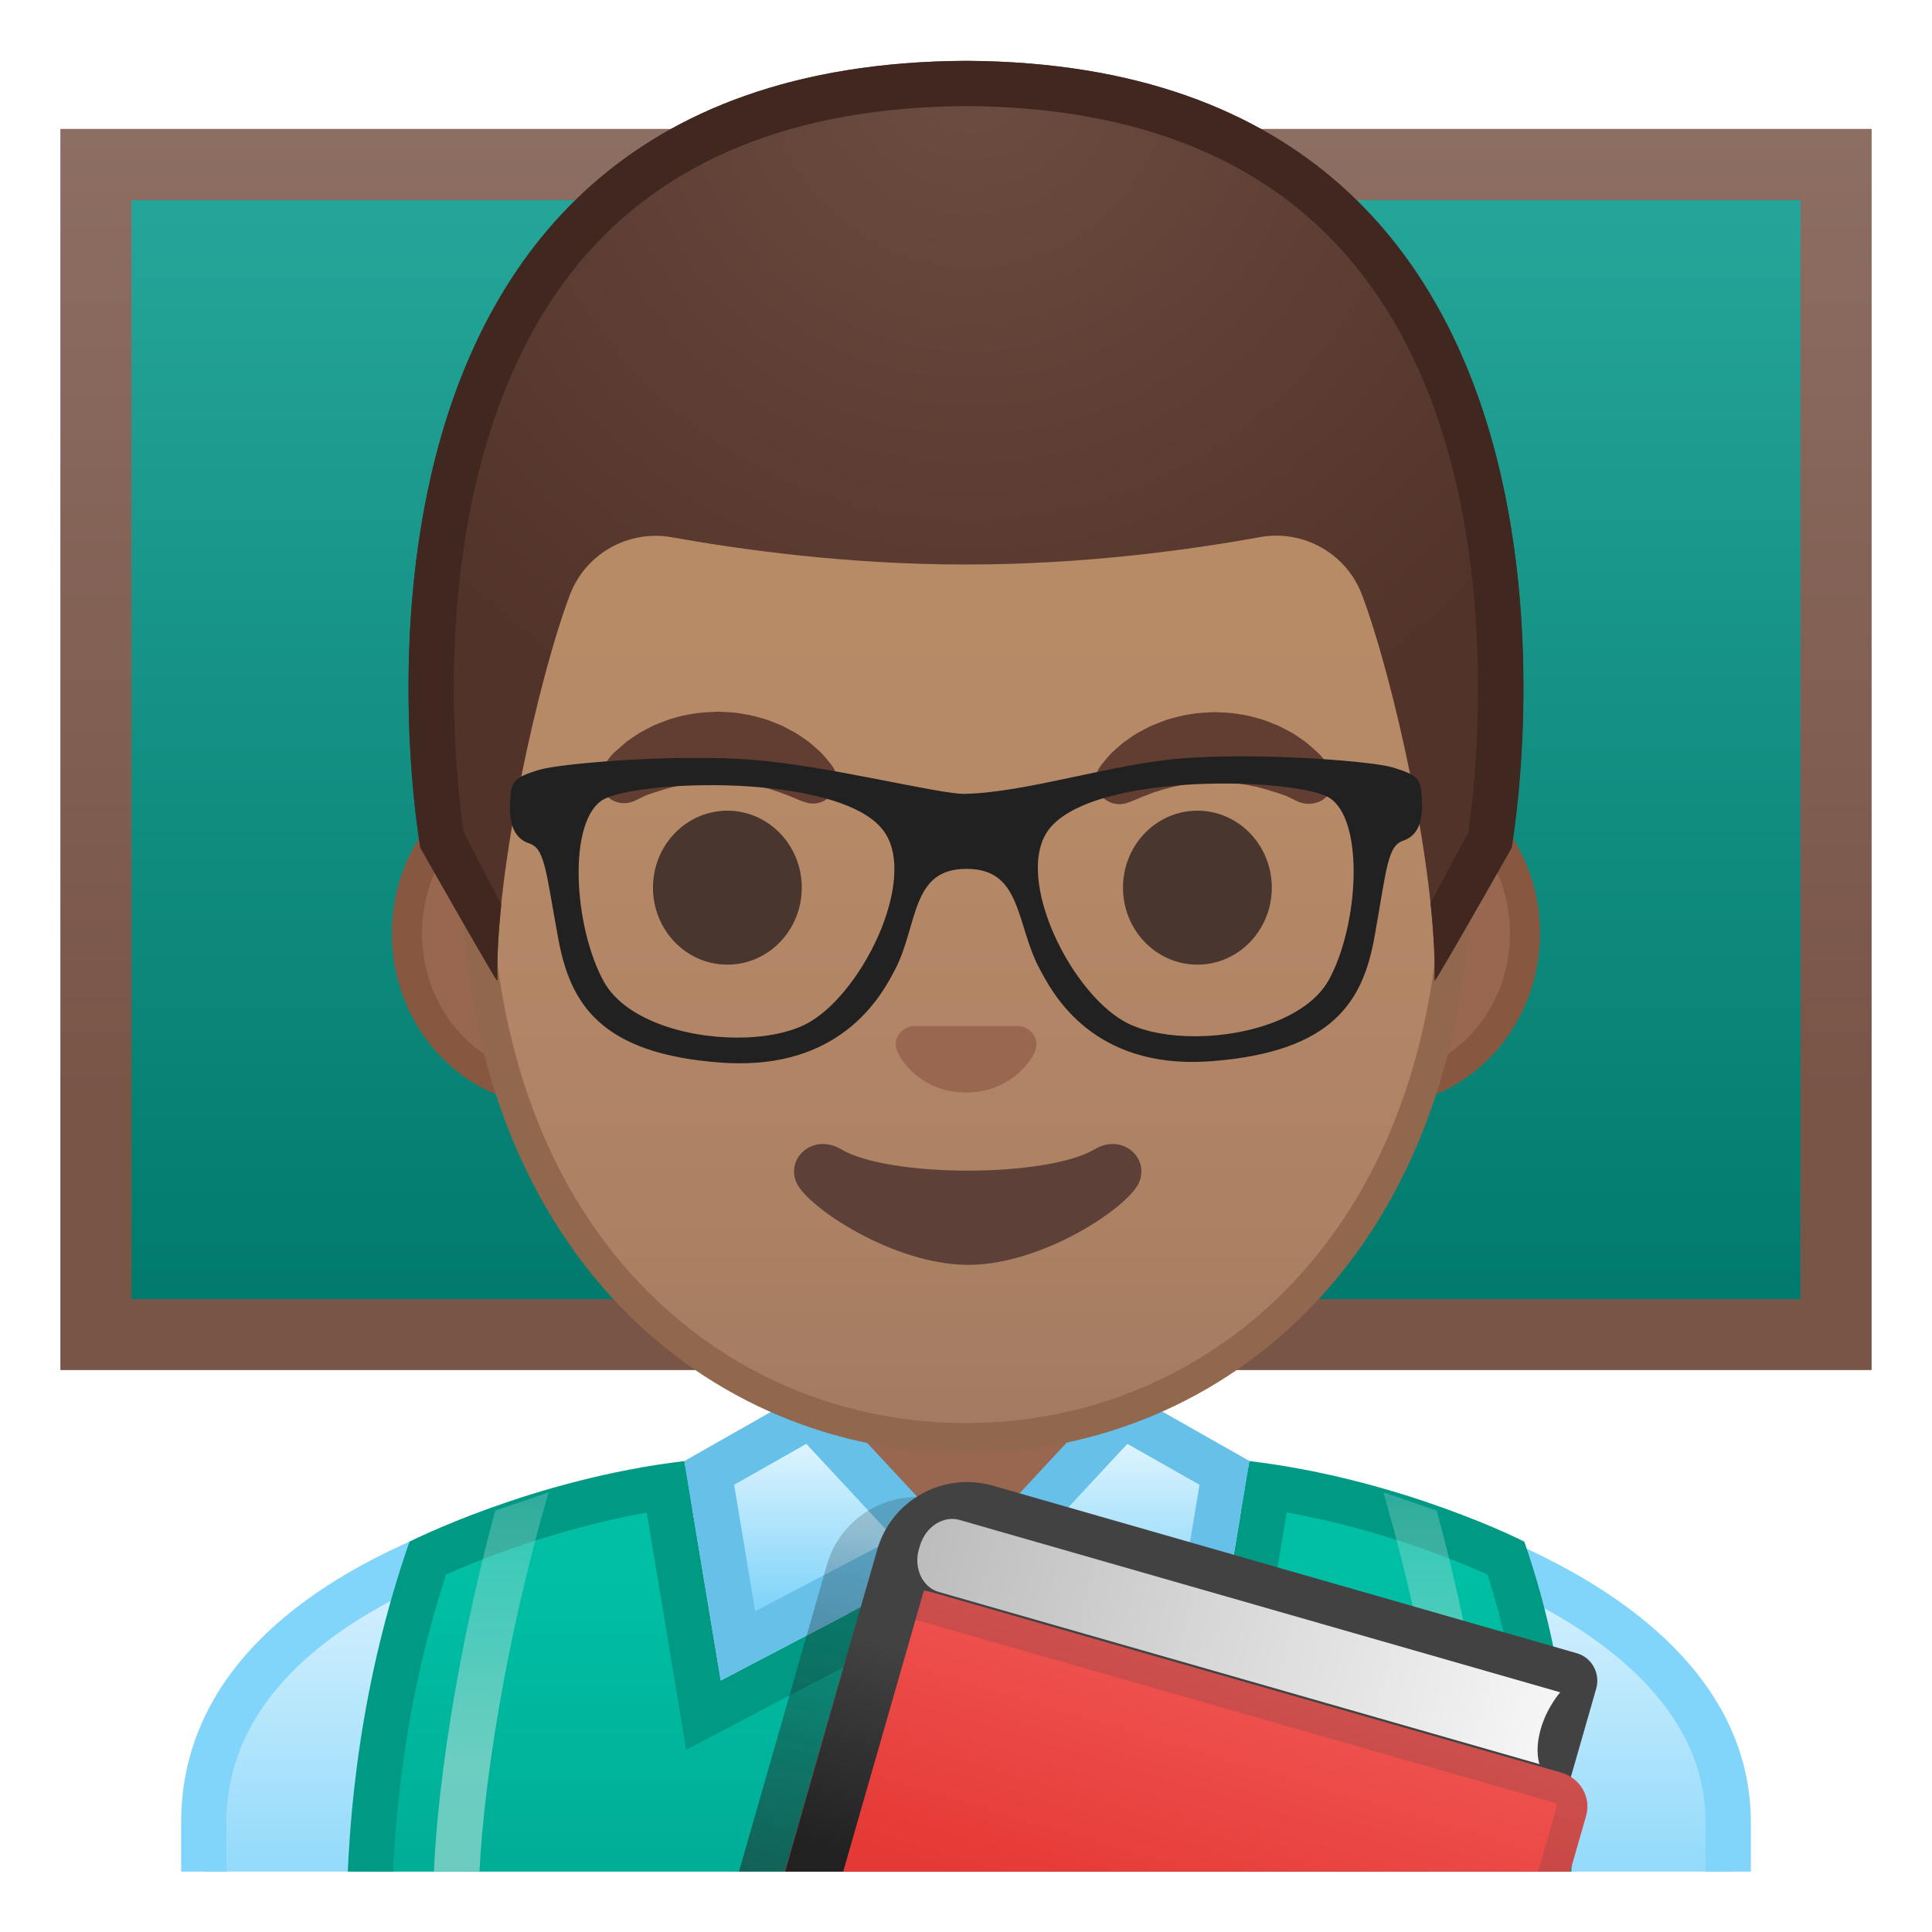 <svg enable-background="new 0 0 128 128" viewBox="0 0 128 128" xmlns="http://www.w3.org/2000/svg" xmlns:xlink="http://www.w3.org/1999/xlink"><linearGradient id="k" x1="64" x2="64" y1="11.395" y2="88.489" gradientUnits="userSpaceOnUse"><stop stop-color="#26A69A" offset="0"/><stop stop-color="#00796B" offset="1"/></linearGradient><rect x="6.36" y="10.9" width="115.29" height="77.52" fill="url(#k)"/><linearGradient id="h" x1="64" x2="64" y1="8.545" y2="90.776" gradientUnits="userSpaceOnUse"><stop stop-color="#8D6E63" offset="0"/><stop stop-color="#795548" offset=".779"/></linearGradient><path d="m119.29 13.26v72.81h-110.58v-72.81h110.58m4.71-4.72h-120v82.23h120v-82.23z" fill="url(#h)"/><defs><rect id="g" x="4" y="4" width="120" height="120"/></defs><clipPath id="a"><use xlink:href="#g"/></clipPath><g clip-path="url(#a)"><linearGradient id="f" x1="64" x2="64" y1="100.88" y2="129.36" gradientUnits="userSpaceOnUse"><stop stop-color="#E1F5FE" offset="0"/><stop stop-color="#81D4FA" offset="1"/></linearGradient><path d="M13.5,136.01v-15.26c0-16.24,25.36-23.53,50.5-23.56h0.13c25.03,0,50.36,8.09,50.36,23.56 v15.26H13.5z" fill="url(#f)"/><path d="m64.13 98.7c12.9 0 25.42 2.19 34.36 6 6.62 2.83 14.51 7.91 14.51 16.05v13.76h-98v-13.76c0-15.2 24.61-22.03 49-22.06l0.13 0.01m0-3h-0.13c-25.49 0.03-52 7.28-52 25.06v16.76h104v-16.76c0-16.76-26.26-25.06-51.87-25.06z" fill="#81D4FA"/></g><g clip-path="url(#a)"><path d="M63.14,109.48c-4.21,0-7.63-3.53-7.63-7.87v-9.83H72.5v9.83c0,4.34-3.42,7.87-7.63,7.87H63.14z" fill="#99674F"/><path d="m71.5 92.78v8.83c0 3.79-2.98 6.87-6.63 6.87h-1.73c-3.66 0-6.63-3.08-6.63-6.87v-8.83h14.99m2-2h-19v10.83c0 4.9 3.86 8.87 8.63 8.87h1.73c4.77 0 8.63-3.97 8.63-8.87v-10.83h0.01z" fill="#875740"/></g><g clip-path="url(#a)"><linearGradient id="e" x1="63.567" x2="63.567" y1="104.5" y2="126.36" gradientUnits="userSpaceOnUse"><stop stop-color="#00BFA5" offset="0"/><stop stop-color="#00AB94" offset="1"/></linearGradient><path d="m24.97 136.01c-0.51-4.1-1.67-17.86 3.37-32.8 1.83-0.85 8.14-3.6 15.76-4.74l2.52 15.15 17.18-9.01h0.54l17.18 9.01 2.52-15.15c7.62 1.14 13.92 3.88 15.75 4.74 5.06 15.12 2.13 28.97 1.13 32.8h-75.95z" fill="url(#e)"/><path d="m85.25 100.2c6.11 1.1 11.17 3.16 13.3 4.11 4.25 13.26 2.26 25.47 1.17 30.21h-73.42c-0.51-5.02-1.04-17.06 3.25-30.2 2.12-0.95 7.19-3.01 13.3-4.11l1.93 11.63 0.68 4.09 3.67-1.93 14.91-7.82 14.91 7.82 3.67 1.93 0.68-4.09 1.95-11.64m-2.48-3.4-2.41 14.54-15.67-8.22h-1.27l-15.67 8.22-2.41-14.54c-10.09 1.2-18.21 5.34-18.21 5.34-6.48 18.62-3.46 35.38-3.46 35.38h78.37s5.42-16.76-1.05-35.38c0-0.01-8.13-4.14-18.22-5.34z" fill="#009984"/></g><g clip-path="url(#a)"><linearGradient id="d" x1="54.332" x2="54.332" y1="95.215" y2="106.42" gradientUnits="userSpaceOnUse"><stop stop-color="#E1F5FE" offset="0"/><stop stop-color="#81D4FA" offset="1"/></linearGradient><polygon points="46.99 97.58 53.71 93.76 61.68 102.33 48.89 109.04" fill="url(#d)"/><path d="m53.42 95.66 5.82 6.26-9.21 4.83-1.39-8.38 4.78-2.71m0.58-3.78-8.66 4.92 2.41 14.54 16.36-8.58-10.11-10.88z" fill="#66C0E8"/></g><g clip-path="url(#a)"><linearGradient id="c" x1="-573.62" x2="-573.62" y1="95.216" y2="106.42" gradientTransform="matrix(-1 0 0 1 -499.84 0)" gradientUnits="userSpaceOnUse"><stop stop-color="#E1F5FE" offset="0"/><stop stop-color="#81D4FA" offset="1"/></linearGradient><polygon points="66.44 102.33 74.4 93.77 81.12 97.58 79.22 109.04" fill="url(#c)"/><path d="m74.69 95.66 4.78 2.71-1.39 8.38-9.21-4.83 5.82-6.26m-0.58-3.78-10.11 10.87 16.36 8.58 2.41-14.54-8.66-4.91z" fill="#66C0E8"/></g><linearGradient id="b" x1="78.493" x2="72.16" y1="106.73" y2="133.39" gradientUnits="userSpaceOnUse"><stop stop-color="#212121" stop-opacity=".2" offset=".002"/><stop stop-color="#212121" stop-opacity=".6" offset="1"/></linearGradient><path d="m102.42 111.85c0-0.02-0.01-0.03-0.01-0.05-0.01-0.04-0.02-0.07-0.04-0.1-0.17-0.54-0.56-0.97-1.09-1.13l-0.15-0.04h-0.01l-3.75-1.08-34.93-10.03c-0.05-0.01-0.09-0.01-0.14-0.03-3.24-0.85-6.58 1.03-7.51 4.27l-1.44 5.03c-0.1 0.34-0.21 0.71-0.32 1.11l-1.32 4.61-8.43 29.38c0 0.01-0.01 0.03-0.01 0.04l-1.7 5.92-0.61 2.14c-0.48 1.66-0.22 3.35 0.58 4.73 0.01 0.01 0.01 0.02 0.02 0.03 0.09 0.15 0.18 0.3 0.28 0.45 0.04 0.06 0.09 0.12 0.14 0.18 0.07 0.09 0.13 0.18 0.2 0.26 0.11 0.13 0.22 0.25 0.34 0.36l0.04 0.04c0.73 0.72 1.64 1.28 2.7 1.58l18.05 5.14 21.78 6.25 2.23 0.64 0.01-0.05 0.06 0.02 7.46-26.21 6.9-24.03 0.63-2.19-0.06-0.02 0.01-0.05-1.55-0.44 1.64-5.72c0.1-0.34 0.09-0.69 0-1.01z" clip-path="url(#a)" fill="url(#b)"/><g clip-path="url(#a)"><linearGradient id="t" x1="32.529" x2="32.529" y1="95.394" y2="123.06" gradientUnits="userSpaceOnUse"><stop stop-color="#B2DFDB" stop-opacity=".2" offset="0"/><stop stop-color="#B2DFDB" stop-opacity=".6" offset=".767"/></linearGradient><path d="m28.71 126.22c-0.07-4.86 1.05-14.86 4.1-26.14l3.54-1.21c-3.36 11.53-4.69 22.38-4.63 27.3l-3.01 0.05z" fill="url(#t)"/><linearGradient id="s" x1="-598.84" x2="-598.84" y1="95.394" y2="123.06" gradientTransform="matrix(-1 0 0 1 -503.37 0)" gradientUnits="userSpaceOnUse"><stop stop-color="#B2DFDB" stop-opacity=".2" offset="0"/><stop stop-color="#B2DFDB" stop-opacity=".6" offset=".767"/></linearGradient><path d="m99.29 126.22c0.07-4.86-1.05-14.86-4.1-26.14l-3.54-1.21c3.36 11.53 4.69 22.38 4.63 27.3l3.01 0.05z" fill="url(#s)"/><path d="m104.46 109.53-38.69-11.1c-3.28-0.94-6.71 0.96-7.65 4.24l-11.52 40.12c-0.94 3.28 0.96 6.71 4.24 7.65l40.51 11.63 14.4-50.19c0.29-1.01-0.29-2.06-1.29-2.35z" fill="#424242"/><linearGradient id="r" x1="82.111" x2="76.945" y1="110.81" y2="128.14" gradientUnits="userSpaceOnUse"><stop stop-color="#EF5350" offset="0"/><stop stop-color="#E53935" offset="1"/></linearGradient><path d="m103.46 117.45-41.52-11.9c-4.53-1.3-5.32 2.35-6.59 6.78l-10.45 36.42c-1.27 4.43 1.37 9.07 5.89 10.37l37.61 10.79c1.25 0.36 2.54-0.34 2.89-1.56l13.79-48.04c0.35-1.22-0.38-2.5-1.62-2.86z" fill="url(#r)"/><g opacity=".2"><path d="m60.26 107.33c0.31 0 0.69 0.06 1.12 0.19l41.54 11.9c0.1 0.03 0.16 0.09 0.19 0.14s0.04 0.11 0.02 0.16l-13.81 48.08c-0.03 0.11-0.15 0.16-0.25 0.16-0.03 0-0.06 0-0.09-0.01l-37.65-10.8c-1.67-0.48-3.05-1.56-3.9-3.05-0.84-1.47-1.04-3.17-0.58-4.77l10.47-36.46 0.17-0.61c1.07-3.76 1.59-4.93 2.77-4.93m0-2.04c-3.06 0-3.81 3.22-4.9 7.03l-10.47 36.46c-1.27 4.42 1.36 9.05 5.88 10.34l37.65 10.8c0.22 0.06 0.44 0.09 0.65 0.09 1 0 1.92-0.64 2.21-1.64l13.81-48.08c0.35-1.21-0.37-2.47-1.61-2.83l-41.54-11.9c-0.63-0.19-1.19-0.27-1.68-0.27z" fill="#424242"/></g><g opacity=".2"><path d="m64.33 101.57c0.19 0 0.38 0.02 0.59 0.07l37.25 10.7-0.31 1.08c-11.79-3.29-34.29-9.62-38.94-11.16 0.24-0.33 0.71-0.69 1.41-0.69m0-3.33c-4.52 0-6.78 5.57-3.12 6.94 4.03 1.51 42.93 12.32 42.93 12.32l1.58-5.52c0.3-1.06-0.19-2.14-1.11-2.4l-38.84-11.16c-0.5-0.12-0.98-0.18-1.44-0.18z" fill="#424242"/></g><linearGradient id="q" x1="-18.084" x2="25.361" y1="426.16" y2="426.16" gradientTransform="matrix(.961 .276 .319 -1.112 -57.724 581.53)" gradientUnits="userSpaceOnUse"><stop stop-color="#BDBDBD" offset=".01"/><stop stop-color="#F5F5F5" offset=".987"/></linearGradient><path d="m103.37 112.12-39.8-11.42c-1.08-0.31-2.26 0.46-2.62 1.71l-0.07 0.22c-0.36 1.25 0.23 2.53 1.31 2.84l39.81 11.41s-0.34-0.83 0.07-2.3 1.3-2.46 1.3-2.46z" fill="url(#q)"/><defs><path id="p" d="m105.71 118.1-42.18-12.1c-3.25-0.93-6.63 0.94-7.56 4.19l-11.69 40.7c-0.93 3.25 0.94 6.63 4.19 7.57l42.18 12.1 15.06-52.46z"/></defs><clipPath><use xlink:href="#p"/></clipPath><defs><path id="o" d="m105.67 118.03-44.5-12.66c-3.53-1-3.9 0.22-4.81 3.43l-12.06 42.22c-0.91 3.21 1.01 6.58 4.29 7.51l42.14 11.99 14.94-52.49z"/></defs><clipPath id="n"><use xlink:href="#o"/></clipPath><linearGradient id="m" x1="53.062" x2="57.437" y1="122.21" y2="108.46" gradientUnits="userSpaceOnUse"><stop stop-color="#212121" offset="0"/><stop stop-color="#424242" offset="1"/></linearGradient><polygon points="63.63 96.95 57.2 95.1 39.13 158.05 45.56 159.89" clip-path="url(#n)" fill="url(#m)"/></g><path d="m36.67 72.26c-5.36 0-9.71-4.67-9.71-10.41s4.36-10.41 9.71-10.41h54.65c5.36 0 9.71 4.67 9.71 10.41s-4.36 10.41-9.71 10.41h-54.65z" fill="#99674F"/><path d="m91.33 52.43c4.8 0 8.71 4.22 8.71 9.41s-3.91 9.41-8.71 9.41h-54.66c-4.8 0-8.71-4.22-8.71-9.41s3.91-9.41 8.71-9.41h54.66m0-2h-54.66c-5.89 0-10.71 5.14-10.71 11.41 0 6.28 4.82 11.41 10.71 11.41h54.65c5.89 0 10.71-5.14 10.71-11.41 0.01-6.27-4.81-11.41-10.7-11.41z" fill="#875740"/><linearGradient id="l" x1="64" x2="64" y1="94.591" y2="12.825" gradientUnits="userSpaceOnUse"><stop stop-color="#A47B62" offset="0"/><stop stop-color="#AD8264" offset=".191"/><stop stop-color="#B78A67" offset=".551"/><stop stop-color="#BA8D68" offset="1"/></linearGradient><path d="m64 95.27c-15.66 0-32.52-12.14-32.52-38.81 0-12.38 3.56-23.79 10.02-32.13 6.04-7.8 14.24-12.27 22.5-12.27 8.25 0 16.45 4.47 22.5 12.27 6.46 8.33 10.02 19.75 10.02 32.13 0 12.09-3.51 22.19-10.14 29.21-5.86 6.19-13.81 9.6-22.38 9.6z" fill="url(#l)"/><path d="m64 13.07c7.94 0 15.85 4.33 21.71 11.88 6.33 8.16 9.81 19.35 9.81 31.52 0 11.83-3.41 21.7-9.87 28.52-5.67 5.99-13.36 9.29-21.65 9.29s-15.98-3.3-21.65-9.29c-6.46-6.82-9.87-16.69-9.87-28.52 0-12.16 3.49-23.35 9.81-31.52 5.86-7.55 13.77-11.88 21.71-11.88m0-2c-17.4 0-33.52 18.61-33.52 45.39 0 26.64 16.61 39.81 33.52 39.81s33.52-13.17 33.52-39.81c0-26.78-16.12-45.39-33.52-45.39z" fill="#91674D"/><path d="m39.99 50.73s0.13-0.19 0.38-0.51c0.07-0.08 0.12-0.16 0.22-0.26 0.11-0.11 0.23-0.22 0.37-0.34s0.28-0.24 0.43-0.38c0.15-0.13 0.31-0.23 0.48-0.35 0.17-0.11 0.34-0.24 0.53-0.35 0.19-0.1 0.4-0.21 0.6-0.32 0.21-0.12 0.43-0.21 0.66-0.3s0.47-0.18 0.71-0.27c0.49-0.14 1-0.29 1.54-0.36 0.53-0.1 1.08-0.11 1.63-0.14 0.55 0.03 1.09 0.03 1.63 0.14 0.53 0.07 1.05 0.22 1.54 0.36 0.24 0.08 0.48 0.17 0.71 0.27 0.23 0.09 0.45 0.18 0.66 0.3 0.21 0.11 0.41 0.22 0.6 0.32 0.19 0.11 0.36 0.24 0.53 0.35 0.17 0.12 0.33 0.22 0.47 0.34s0.27 0.24 0.4 0.35c0.12 0.11 0.24 0.21 0.34 0.31s0.18 0.21 0.26 0.29c0.31 0.36 0.46 0.57 0.46 0.57 0.51 0.7 0.35 1.69-0.36 2.19-0.43 0.31-0.96 0.37-1.43 0.21l-0.29-0.1s-0.19-0.07-0.49-0.2c-0.08-0.03-0.15-0.07-0.25-0.11-0.1-0.03-0.19-0.07-0.3-0.11-0.21-0.08-0.44-0.17-0.7-0.25-0.13-0.04-0.26-0.09-0.4-0.13-0.14-0.03-0.28-0.07-0.43-0.11-0.07-0.02-0.15-0.04-0.22-0.06-0.08-0.01-0.15-0.03-0.23-0.04-0.16-0.03-0.31-0.07-0.47-0.1-0.33-0.04-0.66-0.11-1-0.12-0.34-0.04-0.69-0.03-1.03-0.05-0.35 0.02-0.7 0.01-1.03 0.05-0.34 0.02-0.67 0.09-1 0.12-0.16 0.03-0.31 0.07-0.47 0.1-0.08 0.01-0.16 0.03-0.23 0.04-0.07 0.02-0.15 0.04-0.22 0.06-0.15 0.04-0.29 0.07-0.43 0.11s-0.27 0.09-0.4 0.13-0.25 0.08-0.37 0.11c-0.1 0.04-0.2 0.07-0.29 0.1s-0.18 0.06-0.27 0.09c-0.1 0.04-0.2 0.1-0.29 0.14-0.36 0.18-0.57 0.27-0.57 0.27-0.83 0.34-1.77-0.05-2.11-0.87-0.24-0.48-0.16-1.06 0.13-1.49z" fill="#613E31"/><ellipse cx="48.19" cy="58.81" rx="4.93" ry="5.1" fill="#49362E"/><path d="m86.05 53.13s-0.22-0.09-0.57-0.27c-0.09-0.04-0.19-0.1-0.29-0.14-0.09-0.02-0.18-0.06-0.27-0.09s-0.19-0.07-0.29-0.1c-0.12-0.04-0.24-0.07-0.37-0.11s-0.26-0.09-0.4-0.13-0.28-0.07-0.43-0.11c-0.07-0.02-0.15-0.04-0.22-0.06-0.08-0.01-0.15-0.03-0.23-0.04-0.16-0.03-0.31-0.07-0.47-0.1-0.33-0.04-0.66-0.11-1-0.12-0.34-0.04-0.69-0.03-1.03-0.05-0.35 0.02-0.7 0.01-1.03 0.05-0.34 0.02-0.67 0.09-1 0.12-0.16 0.03-0.31 0.07-0.47 0.1-0.08 0.01-0.16 0.03-0.23 0.04-0.07 0.02-0.15 0.04-0.22 0.06-0.15 0.04-0.29 0.08-0.43 0.11-0.14 0.04-0.27 0.09-0.4 0.13-0.26 0.07-0.49 0.16-0.7 0.25-0.11 0.04-0.2 0.08-0.3 0.11-0.09 0.04-0.17 0.08-0.25 0.11-0.3 0.13-0.49 0.2-0.49 0.2l-0.28 0.1c-0.82 0.29-1.72-0.15-2-0.97-0.17-0.5-0.08-1.03 0.21-1.44 0 0 0.16-0.22 0.46-0.57 0.08-0.09 0.16-0.19 0.26-0.29s0.22-0.2 0.34-0.31 0.26-0.23 0.4-0.35 0.31-0.22 0.47-0.34c0.17-0.12 0.34-0.24 0.53-0.35 0.19-0.1 0.4-0.21 0.6-0.32 0.21-0.12 0.43-0.21 0.66-0.3s0.46-0.18 0.71-0.27c0.49-0.14 1-0.29 1.54-0.36 0.53-0.1 1.08-0.11 1.63-0.14 0.55 0.03 1.09 0.03 1.63 0.14 0.53 0.06 1.05 0.22 1.54 0.36 0.24 0.08 0.48 0.17 0.71 0.27 0.23 0.09 0.45 0.18 0.66 0.3 0.21 0.11 0.41 0.22 0.6 0.32 0.19 0.11 0.36 0.24 0.53 0.35 0.17 0.12 0.32 0.22 0.48 0.35 0.15 0.13 0.3 0.26 0.43 0.38s0.26 0.23 0.37 0.34c0.09 0.1 0.15 0.18 0.22 0.26 0.25 0.31 0.38 0.51 0.38 0.51 0.5 0.74 0.31 1.74-0.43 2.25-0.49 0.28-1.07 0.32-1.56 0.12z" fill="#613E31"/><ellipse cx="79.33" cy="58.81" rx="4.93" ry="5.1" fill="#49362E"/><path d="m67.86 68.06c-0.11-0.04-0.21-0.07-0.32-0.08h-7.07c-0.11 0.01-0.22 0.04-0.32 0.08-0.64 0.26-0.99 0.92-0.69 1.63s1.71 2.69 4.55 2.69 4.25-1.99 4.55-2.69c0.29-0.71-0.06-1.37-0.7-1.63z" fill="#99674F"/><path d="m72.53 76.14c-3.19 1.89-13.63 1.89-16.81 0-1.83-1.09-3.7 0.58-2.94 2.24 0.75 1.63 6.45 5.42 11.37 5.42s10.55-3.79 11.3-5.42c0.75-1.66-1.09-3.33-2.92-2.24z" fill="#5D4037"/><defs><path id="j" d="m64 4.03h-0.02s-0.01 0-0.02 0c-45.43 0.24-36.12 52.14-36.12 52.14s5.1 8.99 5.1 8.81c-0.03-1.41 0.46-6.89 0.46-6.89l-2.68-2.92s3.89-25.44 6.79-24.91c4.45 0.81 26.54 2 26.57 2 7.83 0 14.92-0.36 19.37-1.17 2.9-0.53 9.64 1.7 10.68 4.45 1.33 3.54 3.13 19.71 3.13 19.71l-2.68 2.83s0.49 5.51 0.46 6.89c0 0.18 5.1-8.81 5.1-8.81s9.3-51.89-36.14-52.13z"/></defs><clipPath><use xlink:href="#j"/></clipPath><radialGradient id="i" cx="64.26" cy="4.274" r="48.85" gradientUnits="userSpaceOnUse"><stop stop-color="#6D4C41" offset="0"/><stop stop-color="#523329" offset="1"/></radialGradient><path d="m64.02 4.03h-0.02-0.02c-45.43 0.24-36.13 52.14-36.13 52.14s5.1 8.99 5.1 8.81c-0.16-7.25 2.74-20.09 4.8-25.55 1.04-2.76 3.9-4.36 6.79-3.83 4.46 0.8 11.55 1.8 19.38 1.8h0.08 0.08c7.83 0 14.92-1 19.37-1.81 2.9-0.53 5.76 1.08 6.79 3.83 2.06 5.47 4.96 18.3 4.8 25.55 0 0.18 5.1-8.81 5.1-8.81s9.31-51.89-36.12-52.13z" fill="url(#i)"/><path d="m64.02 4.03h-0.02-0.02c-45.43 0.24-36.13 52.14-36.13 52.14s5 8.81 5.1 8.81c-0.03-1.48 0.07-3.2 0.26-5.03-0.12-0.29-2.46-4.75-2.48-4.79-0.24-1.6-0.93-6.98-0.55-13.56 0.41-7.04 2.17-16.96 8.22-24.22 5.67-6.8 14.27-10.28 25.56-10.35h0.04c11.32 0.06 19.93 3.54 25.6 10.35 10.81 12.96 8.18 34.33 7.67 37.79-0.02 0.04-2.46 4.58-2.49 4.65 0.2 1.89 0.31 3.65 0.27 5.17 0.1 0 5.1-8.81 5.1-8.81s9.3-51.91-36.13-52.15z" fill="#402821"/><path d="m93.93 52.93c-0.07-1.19-0.12-1.31-1.69-1.81-1.23-0.39-7.95-0.94-13.01-0.66-0.36 0.02-0.71 0.04-1.05 0.07-4.59 0.39-10.1 2.24-14.24 2.34-1.76 0.04-9.01-1.86-14.14-2.26-0.33-0.02-0.66-0.05-1-0.06-5.07-0.26-11.82 0.34-13.05 0.73-1.57 0.5-1.62 0.63-1.68 1.82-0.07 1.19 0.13 2.2 1.06 2.51 1.27 0.41 1.28 2 2.13 6.54 0.77 4.14 2.62 7.41 10.57 7.98 0.34 0.02 0.66 0.04 0.98 0.04 7.03 0.1 9.45-4.53 10.25-6.07 1.5-2.86 1.02-6.8 4.96-6.81s3.55 3.86 5.07 6.71c0.81 1.53 3.17 6.18 10.14 6.08 0.34-0.01 0.69-0.02 1.05-0.05 7.94-0.62 9.78-3.9 10.52-8.04 0.82-4.55 0.83-6.13 2.09-6.56 0.92-0.3 1.11-1.31 1.04-2.5zm-40.56 15.24c-1.21 0.57-2.85 0.86-4.57 0.85-3.59-0.01-7.57-1.27-9.01-3.81-2.04-3.62-2.57-10.94 0.03-12.47 1.14-0.67 4.99-1.13 8.97-0.96 4.13 0.18 8.41 1.04 9.94 3.06 2.56 3.34-1.5 11.51-5.36 13.33zm34.9-3.1c-1.43 2.56-5.44 3.85-9.05 3.86-1.7 0.01-3.31-0.27-4.51-0.83-3.87-1.8-7.97-9.94-5.45-13.3 1.53-2.04 5.82-2.92 9.96-3.12 3.97-0.19 7.81 0.25 8.94 0.91 2.62 1.53 2.13 8.85 0.11 12.48z" fill="#212121" stroke="#212121" stroke-miterlimit="10" stroke-width=".55"/></svg>

